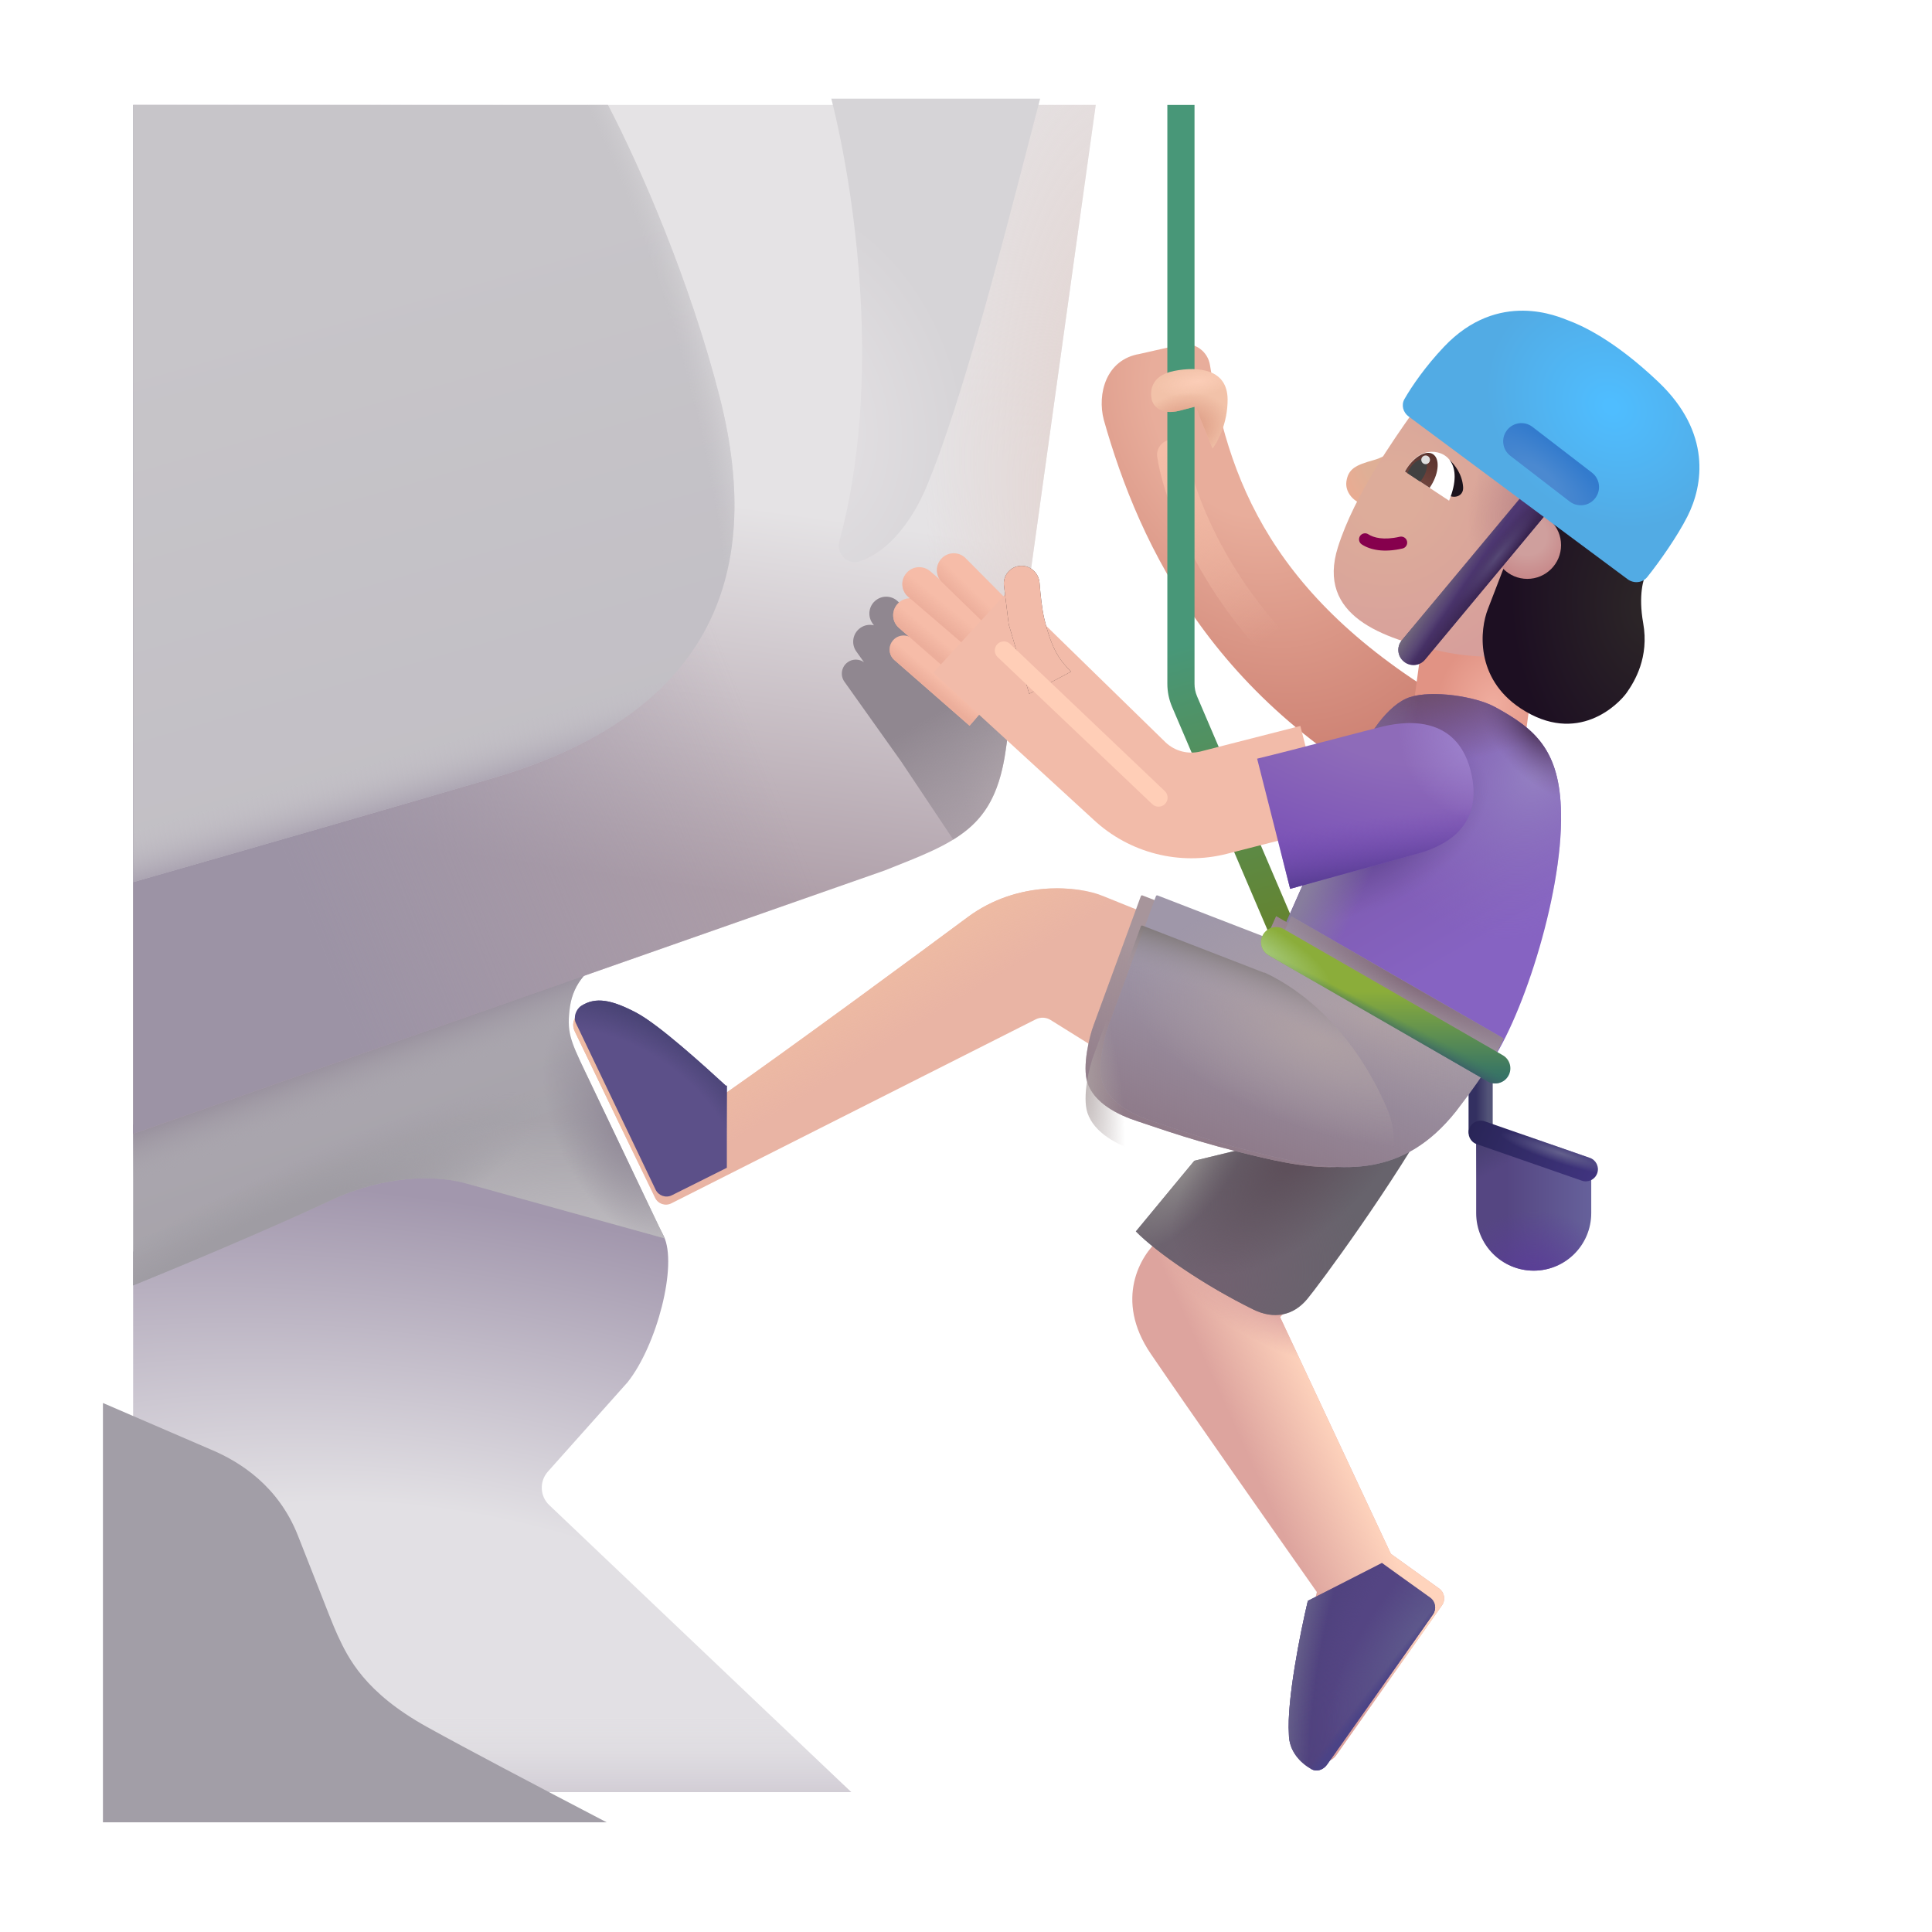 <svg width="32" height="32" viewBox="0 0 32 32" fill="none" xmlns="http://www.w3.org/2000/svg">
<path d="M2.205 29.683V20.73L7.409 18.753L9.922 20.043C9.702 19.66 10.521 19.505 10.993 20.472C11.227 20.953 10.88 22.285 10.395 22.894L9.075 24.374C8.931 24.536 8.941 24.782 9.098 24.93L14.098 29.683H2.205Z" fill="url(#paint0_radial_4002_865)"/>
<path d="M2.205 29.683V20.73L7.409 18.753L9.922 20.043C9.702 19.66 10.521 19.505 10.993 20.472C11.227 20.953 10.88 22.285 10.395 22.894L9.075 24.374C8.931 24.536 8.941 24.782 9.098 24.93L14.098 29.683H2.205Z" fill="url(#paint1_linear_4002_865)"/>
<path d="M9.44 16.677C9.496 16.27 9.768 16.042 9.897 15.979L2.205 18.63V21.291C2.884 21.016 4.432 20.37 5.489 19.876C6.375 19.462 7.204 19.468 7.667 19.587L11.008 20.511L9.689 17.743C9.44 17.222 9.385 17.083 9.44 16.677Z" fill="url(#paint2_linear_4002_865)"/>
<path d="M9.44 16.677C9.496 16.27 9.768 16.042 9.897 15.979L2.205 18.63V21.291C2.884 21.016 4.432 20.37 5.489 19.876C6.375 19.462 7.204 19.468 7.667 19.587L11.008 20.511L9.689 17.743C9.44 17.222 9.385 17.083 9.44 16.677Z" fill="url(#paint3_linear_4002_865)"/>
<path d="M9.44 16.677C9.496 16.27 9.768 16.042 9.897 15.979L2.205 18.63V21.291C2.884 21.016 4.432 20.37 5.489 19.876C6.375 19.462 7.204 19.468 7.667 19.587L11.008 20.511L9.689 17.743C9.44 17.222 9.385 17.083 9.44 16.677Z" fill="url(#paint4_radial_4002_865)"/>
<path d="M9.44 16.677C9.496 16.27 9.768 16.042 9.897 15.979L2.205 18.63V21.291C2.884 21.016 4.432 20.37 5.489 19.876C6.375 19.462 7.204 19.468 7.667 19.587L11.008 20.511L9.689 17.743C9.44 17.222 9.385 17.083 9.44 16.677Z" fill="url(#paint5_radial_4002_865)"/>
<path d="M9.44 16.677C9.496 16.27 9.768 16.042 9.897 15.979L2.205 18.63V21.291C2.884 21.016 4.432 20.37 5.489 19.876C6.375 19.462 7.204 19.468 7.667 19.587L11.008 20.511L9.689 17.743C9.44 17.222 9.385 17.083 9.44 16.677Z" fill="url(#paint6_radial_4002_865)"/>
<g filter="url(#filter0_ii_4002_865)">
<path d="M2.205 22.738V29.683H10.548C9.44 29.105 8.218 28.462 7.575 28.105C6.537 27.53 6.265 26.959 6.09 26.581C6.025 26.441 5.904 26.131 5.719 25.657C5.637 25.448 5.542 25.206 5.434 24.933C5.112 24.117 4.481 23.714 3.997 23.511L2.205 22.738Z" fill="#A29EA7"/>
</g>
<path d="M14.652 14.418L2.205 18.78V1.738H18.149C17.748 4.589 16.916 10.597 16.659 12.418C16.476 13.72 15.858 13.941 14.652 14.418Z" fill="url(#paint7_linear_4002_865)"/>
<path d="M14.652 14.418L2.205 18.78V1.738H18.149C17.748 4.589 16.916 10.597 16.659 12.418C16.476 13.72 15.858 13.941 14.652 14.418Z" fill="url(#paint8_linear_4002_865)"/>
<path d="M14.652 14.418L2.205 18.78V1.738H18.149C17.748 4.589 16.916 10.597 16.659 12.418C16.476 13.72 15.858 13.941 14.652 14.418Z" fill="url(#paint9_radial_4002_865)"/>
<g filter="url(#filter1_f_4002_865)">
<path d="M16.719 11.993C16.697 12.152 16.677 12.294 16.659 12.418C16.546 13.22 16.268 13.612 15.789 13.906L14.931 12.62L13.986 11.291C13.912 11.187 13.937 11.042 14.041 10.968C14.123 10.909 14.232 10.913 14.31 10.968L14.183 10.79C14.094 10.665 14.123 10.49 14.249 10.401C14.317 10.352 14.399 10.339 14.475 10.357L14.451 10.324C14.362 10.198 14.391 10.024 14.517 9.935C14.642 9.845 14.817 9.875 14.906 10.001L15.012 10.148C14.989 10.041 15.029 9.926 15.123 9.859C15.249 9.769 15.423 9.799 15.512 9.924L16.012 10.743L16.038 10.514C16.057 10.345 16.216 10.228 16.383 10.26C16.543 10.29 16.647 10.444 16.621 10.605C16.59 10.806 16.559 11.045 16.56 11.204C16.562 11.594 16.633 11.818 16.719 11.993Z" fill="url(#paint10_linear_4002_865)"/>
</g>
<g filter="url(#filter2_i_4002_865)">
<path fill-rule="evenodd" clip-rule="evenodd" d="M23.513 13.498C19.895 11.786 18.622 9.042 18.032 6.953C17.921 6.526 18.067 5.957 18.622 5.863L19.315 5.706C19.541 5.664 19.755 5.82 19.791 6.047C20.122 8.132 20.966 10.138 24.261 11.915L23.513 13.498Z" fill="url(#paint11_radial_4002_865)"/>
</g>
<g filter="url(#filter3_f_4002_865)">
<path d="M19.415 7.532C19.484 8.024 19.897 9.316 20.994 10.552" stroke="url(#paint12_linear_4002_865)" stroke-width="0.5" stroke-linecap="round"/>
</g>
<path d="M10.069 1.738C10.62 2.792 11.439 4.695 11.919 6.574C12.7 9.636 11.669 11.855 8.169 12.886C6.533 13.368 4.236 14.03 2.205 14.611V1.738L10.069 1.738Z" fill="url(#paint13_linear_4002_865)"/>
<path d="M10.069 1.738C10.62 2.792 11.439 4.695 11.919 6.574C12.7 9.636 11.669 11.855 8.169 12.886C6.533 13.368 4.236 14.03 2.205 14.611V1.738L10.069 1.738Z" fill="url(#paint14_radial_4002_865)"/>
<path d="M10.069 1.738C10.62 2.792 11.439 4.695 11.919 6.574C12.7 9.636 11.669 11.855 8.169 12.886C6.533 13.368 4.236 14.03 2.205 14.611V1.738L10.069 1.738Z" fill="url(#paint15_linear_4002_865)"/>
<g filter="url(#filter4_i_4002_865)">
<path d="M13.789 1.694C14.182 3.247 14.639 6.387 13.923 9.023C13.886 9.16 13.956 9.303 14.088 9.354C14.134 9.372 14.184 9.378 14.232 9.364C14.61 9.259 15.068 8.852 15.385 8.077C15.952 6.692 16.564 4.328 17.022 2.562C17.102 2.251 17.178 1.959 17.248 1.694H13.789Z" fill="url(#paint16_radial_4002_865)"/>
</g>
<g filter="url(#filter5_i_4002_865)">
<path d="M19.135 1.738V11.326C19.135 11.458 19.162 11.589 19.214 11.71L20.92 15.699L21.34 15.835C21.389 15.95 21.506 16.814 21.62 16.765C21.735 16.716 21.788 16.584 21.739 16.47L19.627 11.533C19.599 11.467 19.585 11.397 19.585 11.326V1.738H19.135Z" fill="url(#paint17_linear_4002_865)"/>
</g>
<path d="M22.301 7.972C22.333 7.765 22.454 7.703 22.751 7.621C22.968 7.561 23.092 7.44 23.138 7.373L22.68 8.367C22.469 8.367 22.27 8.179 22.301 7.972Z" fill="url(#paint18_radial_4002_865)"/>
<path d="M24.45 18.734L26.356 19.365V20.093C26.356 20.62 25.929 21.046 25.403 21.046C24.877 21.046 24.45 20.62 24.45 20.093V18.734Z" fill="url(#paint19_linear_4002_865)"/>
<path d="M24.45 18.734L26.356 19.365V20.093C26.356 20.62 25.929 21.046 25.403 21.046C24.877 21.046 24.45 20.62 24.45 20.093V18.734Z" fill="url(#paint20_radial_4002_865)"/>
<path d="M24.45 18.734L26.356 19.365V20.093C26.356 20.62 25.929 21.046 25.403 21.046C24.877 21.046 24.45 20.62 24.45 20.093V18.734Z" fill="url(#paint21_radial_4002_865)"/>
<rect x="23.581" y="10.439" width="1.905" height="1.844" transform="rotate(7.73 23.581 10.439)" fill="url(#paint22_radial_4002_865)"/>
<g filter="url(#filter6_ii_4002_865)">
<path d="M22.161 9.16C22.438 8.285 23.111 7.345 23.372 6.972L26.27 8.839L25.677 10.886C25.387 10.957 24.62 11.055 23.864 10.886C22.919 10.675 21.797 10.308 22.161 9.16Z" fill="url(#paint23_radial_4002_865)"/>
<path d="M22.161 9.16C22.438 8.285 23.111 7.345 23.372 6.972L26.27 8.839L25.677 10.886C25.387 10.957 24.62 11.055 23.864 10.886C22.919 10.675 21.797 10.308 22.161 9.16Z" fill="url(#paint24_radial_4002_865)"/>
</g>
<path fill-rule="evenodd" clip-rule="evenodd" d="M24.524 17.647C24.634 17.647 24.724 17.737 24.724 17.847V18.73C24.724 18.84 24.634 18.93 24.524 18.93C24.413 18.93 24.324 18.84 24.324 18.73V17.847C24.324 17.737 24.413 17.647 24.524 17.647Z" fill="url(#paint25_linear_4002_865)"/>
<path fill-rule="evenodd" clip-rule="evenodd" d="M24.335 18.696C24.371 18.591 24.485 18.536 24.59 18.572L26.332 19.178C26.436 19.214 26.491 19.328 26.455 19.432C26.419 19.537 26.305 19.592 26.201 19.556L24.458 18.95C24.354 18.914 24.299 18.8 24.335 18.696Z" fill="url(#paint26_linear_4002_865)"/>
<path fill-rule="evenodd" clip-rule="evenodd" d="M24.335 18.696C24.371 18.591 24.485 18.536 24.59 18.572L26.332 19.178C26.436 19.214 26.491 19.328 26.455 19.432C26.419 19.537 26.305 19.592 26.201 19.556L24.458 18.95C24.354 18.914 24.299 18.8 24.335 18.696Z" fill="url(#paint27_radial_4002_865)"/>
<path fill-rule="evenodd" clip-rule="evenodd" d="M22.526 8.878C22.557 8.832 22.619 8.819 22.665 8.85C22.75 8.905 22.915 8.952 23.185 8.89C23.239 8.878 23.293 8.912 23.305 8.965C23.317 9.019 23.284 9.073 23.23 9.085C22.922 9.156 22.697 9.11 22.555 9.017C22.509 8.987 22.496 8.925 22.526 8.878Z" fill="#86004D"/>
<path d="M24.234 8.069C24.219 7.851 24.095 7.699 24.011 7.619C24.002 7.891 23.844 8.02 23.917 8.134C24.013 8.283 24.246 8.251 24.234 8.069Z" fill="#1B131C"/>
<path d="M23.653 7.488C23.452 7.519 23.327 7.709 23.266 7.808L24.001 8.293C24.258 7.668 23.926 7.445 23.653 7.488Z" fill="white"/>
<g filter="url(#filter7_i_4002_865)">
<path d="M19.044 20.683L19.434 20.277L21.544 21.464L21.051 21.964L22.887 25.886L23.688 26.462C23.776 26.526 23.797 26.65 23.734 26.739L21.981 29.226C21.92 29.313 21.81 29.354 21.718 29.301C21.54 29.199 21.348 29.005 21.348 28.722C21.311 28.166 21.541 27.022 21.661 26.519C20.999 25.579 19.523 23.474 18.911 22.574C18.298 21.674 18.744 20.938 19.044 20.683Z" fill="#DDA49E"/>
<path d="M19.044 20.683L19.434 20.277L21.544 21.464L21.051 21.964L22.887 25.886L23.688 26.462C23.776 26.526 23.797 26.65 23.734 26.739L21.981 29.226C21.92 29.313 21.81 29.354 21.718 29.301C21.54 29.199 21.348 29.005 21.348 28.722C21.311 28.166 21.541 27.022 21.661 26.519C20.999 25.579 19.523 23.474 18.911 22.574C18.298 21.674 18.744 20.938 19.044 20.683Z" fill="url(#paint28_linear_4002_865)"/>
<path d="M19.044 20.683L19.434 20.277L21.544 21.464L21.051 21.964L22.887 25.886L23.688 26.462C23.776 26.526 23.797 26.65 23.734 26.739L21.981 29.226C21.92 29.313 21.81 29.354 21.718 29.301C21.54 29.199 21.348 29.005 21.348 28.722C21.311 28.166 21.541 27.022 21.661 26.519C20.999 25.579 19.523 23.474 18.911 22.574C18.298 21.674 18.744 20.938 19.044 20.683Z" fill="url(#paint29_radial_4002_865)"/>
</g>
<path d="M22.889 25.887L23.688 26.462C23.777 26.526 23.797 26.65 23.734 26.74L21.981 29.226C21.92 29.313 21.81 29.354 21.718 29.301C21.54 29.2 21.348 29.005 21.348 28.722C21.311 28.166 21.541 27.022 21.661 26.519L21.659 26.517L22.889 25.887Z" fill="#544583"/>
<path d="M22.889 25.887L23.688 26.462C23.777 26.526 23.797 26.65 23.734 26.74L21.981 29.226C21.92 29.313 21.81 29.354 21.718 29.301C21.54 29.2 21.348 29.005 21.348 28.722C21.311 28.166 21.541 27.022 21.661 26.519L21.659 26.517L22.889 25.887Z" fill="url(#paint30_radial_4002_865)"/>
<path d="M22.889 25.887L23.688 26.462C23.777 26.526 23.797 26.65 23.734 26.74L21.981 29.226C21.92 29.313 21.81 29.354 21.718 29.301C21.54 29.2 21.348 29.005 21.348 28.722C21.311 28.166 21.541 27.022 21.661 26.519L21.659 26.517L22.889 25.887Z" fill="url(#paint31_radial_4002_865)"/>
<path d="M22.889 25.887L23.688 26.462C23.777 26.526 23.797 26.65 23.734 26.74L21.981 29.226C21.92 29.313 21.81 29.354 21.718 29.301C21.54 29.2 21.348 29.005 21.348 28.722C21.311 28.166 21.541 27.022 21.661 26.519L21.659 26.517L22.889 25.887Z" fill="url(#paint32_linear_4002_865)"/>
<path d="M22.889 25.887L23.688 26.462C23.777 26.526 23.797 26.65 23.734 26.74L21.981 29.226C21.92 29.313 21.81 29.354 21.718 29.301C21.54 29.2 21.348 29.005 21.348 28.722C21.311 28.166 21.541 27.022 21.661 26.519L21.659 26.517L22.889 25.887Z" fill="url(#paint33_radial_4002_865)"/>
<path d="M23.679 8.08C23.688 8.067 23.697 8.054 23.705 8.04C23.837 7.824 23.849 7.592 23.732 7.521C23.616 7.45 23.415 7.568 23.284 7.784C23.279 7.792 23.274 7.801 23.269 7.81L23.679 8.08Z" fill="url(#paint34_linear_4002_865)"/>
<path d="M23.521 7.976C23.54 7.956 23.558 7.932 23.574 7.905C23.647 7.785 23.655 7.657 23.593 7.618C23.529 7.58 23.419 7.646 23.346 7.766C23.332 7.79 23.32 7.814 23.311 7.837L23.521 7.976Z" fill="#414141"/>
<g filter="url(#filter8_i_4002_865)">
<path d="M24.496 10.283L24.941 9.127L25.449 8.369L27.121 9.69C27.069 9.776 26.985 10.062 27.066 10.518C27.168 11.088 26.925 11.486 26.793 11.674C26.66 11.861 25.98 12.557 25.035 11.932C24.279 11.432 24.36 10.624 24.496 10.283Z" fill="url(#paint35_radial_4002_865)"/>
</g>
<circle cx="23.613" cy="7.616" r="0.072" fill="#DFDFDF"/>
<path d="M22.473 12.636L21.223 15.457L24.614 17.714C25.176 16.988 25.88 14.863 25.856 13.472C25.838 12.417 25.42 12.068 24.755 11.707C24.438 11.535 23.729 11.427 23.356 11.546C22.983 11.666 22.626 12.21 22.473 12.636Z" fill="url(#paint36_linear_4002_865)"/>
<path d="M22.473 12.636L21.223 15.457L24.614 17.714C25.176 16.988 25.88 14.863 25.856 13.472C25.838 12.417 25.42 12.068 24.755 11.707C24.438 11.535 23.729 11.427 23.356 11.546C22.983 11.666 22.626 12.21 22.473 12.636Z" fill="url(#paint37_radial_4002_865)"/>
<path d="M22.473 12.636L21.223 15.457L24.614 17.714C25.176 16.988 25.88 14.863 25.856 13.472C25.838 12.417 25.42 12.068 24.755 11.707C24.438 11.535 23.729 11.427 23.356 11.546C22.983 11.666 22.626 12.21 22.473 12.636Z" fill="url(#paint38_radial_4002_865)"/>
<path d="M22.473 12.636L21.223 15.457L24.614 17.714C25.176 16.988 25.88 14.863 25.856 13.472C25.838 12.417 25.42 12.068 24.755 11.707C24.438 11.535 23.729 11.427 23.356 11.546C22.983 11.666 22.626 12.21 22.473 12.636Z" fill="url(#paint39_radial_4002_865)"/>
<path d="M22.473 12.636L21.223 15.457L24.614 17.714C25.176 16.988 25.88 14.863 25.856 13.472C25.838 12.417 25.42 12.068 24.755 11.707C24.438 11.535 23.729 11.427 23.356 11.546C22.983 11.666 22.626 12.21 22.473 12.636Z" fill="url(#paint40_radial_4002_865)"/>
<path d="M22.473 12.636L21.223 15.457L24.614 17.714C25.176 16.988 25.88 14.863 25.856 13.472C25.838 12.417 25.42 12.068 24.755 11.707C24.438 11.535 23.729 11.427 23.356 11.546C22.983 11.666 22.626 12.21 22.473 12.636Z" fill="url(#paint41_radial_4002_865)"/>
<g filter="url(#filter9_i_4002_865)">
<path d="M19.313 20.396L20.282 19.226L24.34 18.238C23.575 19.632 22.34 21.29 22.153 21.515C21.919 21.796 21.598 21.855 21.262 21.691C20.45 21.291 19.653 20.744 19.313 20.396Z" fill="#67636C"/>
<path d="M19.313 20.396L20.282 19.226L24.34 18.238C23.575 19.632 22.34 21.29 22.153 21.515C21.919 21.796 21.598 21.855 21.262 21.691C20.45 21.291 19.653 20.744 19.313 20.396Z" fill="url(#paint42_radial_4002_865)"/>
<path d="M19.313 20.396L20.282 19.226L24.34 18.238C23.575 19.632 22.34 21.29 22.153 21.515C21.919 21.796 21.598 21.855 21.262 21.691C20.45 21.291 19.653 20.744 19.313 20.396Z" fill="url(#paint43_radial_4002_865)"/>
<path d="M19.313 20.396L20.282 19.226L24.34 18.238C23.575 19.632 22.34 21.29 22.153 21.515C21.919 21.796 21.598 21.855 21.262 21.691C20.45 21.291 19.653 20.744 19.313 20.396Z" fill="url(#paint44_radial_4002_865)"/>
</g>
<g filter="url(#filter10_i_4002_865)">
<path d="M18.274 15.093L19.071 15.414L18.235 17.664L17.401 17.144C17.327 17.098 17.234 17.094 17.156 17.133L11.12 20.181C11.02 20.232 10.898 20.19 10.85 20.09L9.519 17.331C9.473 17.236 9.49 17.116 9.579 17.059C9.82 16.906 10.085 16.962 10.485 17.171C10.866 17.371 11.628 18.066 11.977 18.386C13.076 17.621 15.284 15.994 16.028 15.441C16.864 14.82 17.873 14.924 18.274 15.093Z" fill="#E9B4A4"/>
<path d="M18.274 15.093L19.071 15.414L18.235 17.664L17.401 17.144C17.327 17.098 17.234 17.094 17.156 17.133L11.12 20.181C11.02 20.232 10.898 20.19 10.85 20.09L9.519 17.331C9.473 17.236 9.49 17.116 9.579 17.059C9.82 16.906 10.085 16.962 10.485 17.171C10.866 17.371 11.628 18.066 11.977 18.386C13.076 17.621 15.284 15.994 16.028 15.441C16.864 14.82 17.873 14.924 18.274 15.093Z" fill="url(#paint45_linear_4002_865)"/>
</g>
<g filter="url(#filter11_i_4002_865)">
<path d="M20.942 16.113L21.137 15.675L24.653 17.699C24.619 17.805 24.414 18.197 23.864 18.91C23.005 19.988 22.016 19.933 20.911 19.675C19.805 19.418 19.188 19.183 18.848 19.074C18.508 18.964 18.124 18.768 18.012 18.433C17.922 18.164 18.046 17.654 18.114 17.48L18.896 15.343C18.9 15.332 18.912 15.327 18.922 15.331L20.942 16.113Z" fill="#A7959B"/>
<path d="M20.942 16.113L21.137 15.675L24.653 17.699C24.619 17.805 24.414 18.197 23.864 18.91C23.005 19.988 22.016 19.933 20.911 19.675C19.805 19.418 19.188 19.183 18.848 19.074C18.508 18.964 18.124 18.768 18.012 18.433C17.922 18.164 18.046 17.654 18.114 17.48L18.896 15.343C18.9 15.332 18.912 15.327 18.922 15.331L20.942 16.113Z" fill="url(#paint46_radial_4002_865)"/>
<path d="M20.942 16.113L21.137 15.675L24.653 17.699C24.619 17.805 24.414 18.197 23.864 18.91C23.005 19.988 22.016 19.933 20.911 19.675C19.805 19.418 19.188 19.183 18.848 19.074C18.508 18.964 18.124 18.768 18.012 18.433C17.922 18.164 18.046 17.654 18.114 17.48L18.896 15.343C18.9 15.332 18.912 15.327 18.922 15.331L20.942 16.113Z" fill="url(#paint47_linear_4002_865)"/>
<path d="M20.942 16.113L21.137 15.675L24.653 17.699C24.619 17.805 24.414 18.197 23.864 18.91C23.005 19.988 22.016 19.933 20.911 19.675C19.805 19.418 19.188 19.183 18.848 19.074C18.508 18.964 18.124 18.768 18.012 18.433C17.922 18.164 18.046 17.654 18.114 17.48L18.896 15.343C18.9 15.332 18.912 15.327 18.922 15.331L20.942 16.113Z" fill="url(#paint48_radial_4002_865)"/>
</g>
<g filter="url(#filter12_i_4002_865)">
<path d="M20.942 16.113L21.137 15.675L24.653 17.699C24.619 17.805 24.414 18.197 23.864 18.91C23.005 19.988 22.016 19.933 20.911 19.675C19.805 19.418 19.188 19.183 18.848 19.074C18.508 18.964 18.124 18.768 18.012 18.433C17.922 18.164 18.046 17.654 18.114 17.48L18.896 15.343C18.9 15.332 18.912 15.327 18.922 15.331L20.942 16.113Z" fill="#9F97A9"/>
<path d="M20.942 16.113L21.137 15.675L24.653 17.699C24.619 17.805 24.414 18.197 23.864 18.91C23.005 19.988 22.016 19.933 20.911 19.675C19.805 19.418 19.188 19.183 18.848 19.074C18.508 18.964 18.124 18.768 18.012 18.433C17.922 18.164 18.046 17.654 18.114 17.48L18.896 15.343C18.9 15.332 18.912 15.327 18.922 15.331L20.942 16.113Z" fill="url(#paint49_radial_4002_865)"/>
<path d="M20.942 16.113L21.137 15.675L24.653 17.699C24.619 17.805 24.414 18.197 23.864 18.91C23.005 19.988 22.016 19.933 20.911 19.675C19.805 19.418 19.188 19.183 18.848 19.074C18.508 18.964 18.124 18.768 18.012 18.433C17.922 18.164 18.046 17.654 18.114 17.48L18.896 15.343C18.9 15.332 18.912 15.327 18.922 15.331L20.942 16.113Z" fill="url(#paint50_linear_4002_865)"/>
<path d="M20.942 16.113L21.137 15.675L24.653 17.699C24.619 17.805 24.414 18.197 23.864 18.91C23.005 19.988 22.016 19.933 20.911 19.675C19.805 19.418 19.188 19.183 18.848 19.074C18.508 18.964 18.124 18.768 18.012 18.433C17.922 18.164 18.046 17.654 18.114 17.48L18.896 15.343C18.9 15.332 18.912 15.327 18.922 15.331L20.942 16.113Z" fill="url(#paint51_radial_4002_865)"/>
</g>
<g filter="url(#filter13_i_4002_865)">
<path d="M11.989 19.742L11.079 20.197C10.98 20.247 10.858 20.206 10.809 20.105L9.489 17.347C9.443 17.252 9.49 17.116 9.579 17.059C9.82 16.906 10.085 16.962 10.485 17.171C10.866 17.371 11.628 18.066 11.977 18.386C11.981 18.384 11.985 18.381 11.989 18.378V19.742Z" fill="#5C5089"/>
<path d="M11.989 19.742L11.079 20.197C10.98 20.247 10.858 20.206 10.809 20.105L9.489 17.347C9.443 17.252 9.49 17.116 9.579 17.059C9.82 16.906 10.085 16.962 10.485 17.171C10.866 17.371 11.628 18.066 11.977 18.386C11.981 18.384 11.985 18.381 11.989 18.378V19.742Z" fill="url(#paint52_radial_4002_865)"/>
</g>
<path fill-rule="evenodd" clip-rule="evenodd" d="M20.921 15.48C20.99 15.361 21.142 15.319 21.262 15.388L24.891 17.478C25.011 17.547 25.052 17.7 24.983 17.82C24.914 17.939 24.761 17.98 24.642 17.912L21.013 15.822C20.893 15.753 20.852 15.6 20.921 15.48Z" fill="url(#paint53_linear_4002_865)"/>
<path fill-rule="evenodd" clip-rule="evenodd" d="M20.921 15.48C20.99 15.361 21.142 15.319 21.262 15.388L24.891 17.478C25.011 17.547 25.052 17.7 24.983 17.82C24.914 17.939 24.761 17.98 24.642 17.912L21.013 15.822C20.893 15.753 20.852 15.6 20.921 15.48Z" fill="url(#paint54_linear_4002_865)"/>
<path fill-rule="evenodd" clip-rule="evenodd" d="M20.921 15.48C20.99 15.361 21.142 15.319 21.262 15.388L24.891 17.478C25.011 17.547 25.052 17.7 24.983 17.82C24.914 17.939 24.761 17.98 24.642 17.912L21.013 15.822C20.893 15.753 20.852 15.6 20.921 15.48Z" fill="url(#paint55_radial_4002_865)"/>
<path d="M20.333 6.613C20.336 7.007 20.167 7.321 20.083 7.429L19.801 6.734C19.788 6.738 19.716 6.757 19.532 6.804C19.215 6.882 19.094 6.71 19.075 6.613C19.055 6.515 19.032 6.226 19.446 6.144C19.86 6.062 20.329 6.121 20.333 6.613Z" fill="#F2C2A9"/>
<path d="M20.333 6.613C20.336 7.007 20.167 7.321 20.083 7.429L19.801 6.734C19.788 6.738 19.716 6.757 19.532 6.804C19.215 6.882 19.094 6.71 19.075 6.613C19.055 6.515 19.032 6.226 19.446 6.144C19.86 6.062 20.329 6.121 20.333 6.613Z" fill="url(#paint56_radial_4002_865)"/>
<path d="M20.333 6.613C20.336 7.007 20.167 7.321 20.083 7.429L19.801 6.734C19.788 6.738 19.716 6.757 19.532 6.804C19.215 6.882 19.094 6.71 19.075 6.613C19.055 6.515 19.032 6.226 19.446 6.144C19.86 6.062 20.329 6.121 20.333 6.613Z" fill="url(#paint57_radial_4002_865)"/>
<path d="M14.814 10.932C14.718 10.848 14.708 10.702 14.792 10.605C14.876 10.509 15.023 10.499 15.119 10.583L16.364 11.671L16.059 12.02L14.814 10.932Z" fill="#F6BCA8"/>
<path d="M14.814 10.932C14.718 10.848 14.708 10.702 14.792 10.605C14.876 10.509 15.023 10.499 15.119 10.583L16.364 11.671L16.059 12.02L14.814 10.932Z" fill="url(#paint58_linear_4002_865)"/>
<path d="M14.889 10.399C14.773 10.298 14.761 10.121 14.863 10.005C14.964 9.889 15.14 9.877 15.257 9.979L16.757 11.289L16.389 11.71L14.889 10.399Z" fill="#F6BCA8"/>
<path d="M14.889 10.399C14.773 10.298 14.761 10.121 14.863 10.005C14.964 9.889 15.14 9.877 15.257 9.979L16.757 11.289L16.389 11.71L14.889 10.399Z" fill="url(#paint59_linear_4002_865)"/>
<path d="M15.041 9.883C14.925 9.782 14.913 9.606 15.015 9.49C15.116 9.373 15.293 9.362 15.409 9.463L17.163 10.969L16.795 11.39L15.041 9.883Z" fill="#F6BCA8"/>
<path d="M15.041 9.883C14.925 9.782 14.913 9.606 15.015 9.49C15.116 9.373 15.293 9.362 15.409 9.463L17.163 10.969L16.795 11.39L15.041 9.883Z" fill="url(#paint60_linear_4002_865)"/>
<circle cx="25.297" cy="9.029" r="0.559" fill="url(#paint61_radial_4002_865)"/>
<path fill-rule="evenodd" clip-rule="evenodd" d="M25.563 8.178C25.669 8.267 25.683 8.424 25.595 8.53L23.603 10.925C23.515 11.031 23.357 11.046 23.251 10.957C23.145 10.869 23.13 10.711 23.219 10.605L25.211 8.211C25.299 8.105 25.457 8.09 25.563 8.178Z" fill="#4D3771"/>
<path fill-rule="evenodd" clip-rule="evenodd" d="M25.563 8.178C25.669 8.267 25.683 8.424 25.595 8.53L23.603 10.925C23.515 11.031 23.357 11.046 23.251 10.957C23.145 10.869 23.13 10.711 23.219 10.605L25.211 8.211C25.299 8.105 25.457 8.09 25.563 8.178Z" fill="url(#paint62_linear_4002_865)"/>
<path fill-rule="evenodd" clip-rule="evenodd" d="M25.563 8.178C25.669 8.267 25.683 8.424 25.595 8.53L23.603 10.925C23.515 11.031 23.357 11.046 23.251 10.957C23.145 10.869 23.13 10.711 23.219 10.605L25.211 8.211C25.299 8.105 25.457 8.09 25.563 8.178Z" fill="url(#paint63_linear_4002_865)"/>
<path fill-rule="evenodd" clip-rule="evenodd" d="M25.563 8.178C25.669 8.267 25.683 8.424 25.595 8.53L23.603 10.925C23.515 11.031 23.357 11.046 23.251 10.957C23.145 10.869 23.13 10.711 23.219 10.605L25.211 8.211C25.299 8.105 25.457 8.09 25.563 8.178Z" fill="url(#paint64_radial_4002_865)"/>
<g filter="url(#filter14_i_4002_865)">
<path d="M26.959 9.744L23.331 7.048C23.239 6.98 23.206 6.859 23.262 6.76C23.386 6.543 23.613 6.215 23.917 5.894C24.823 4.937 25.826 5.402 25.972 5.456C26.183 5.534 26.726 5.769 27.472 6.48C28.347 7.314 28.214 8.183 27.948 8.706C27.781 9.035 27.491 9.448 27.285 9.706C27.205 9.806 27.062 9.82 26.959 9.744Z" fill="url(#paint65_radial_4002_865)"/>
</g>
<g filter="url(#filter15_i_4002_865)">
<path d="M24.96 7.126C25.062 6.994 25.251 6.969 25.383 7.071L26.367 7.828C26.5 7.93 26.524 8.119 26.422 8.251C26.321 8.384 26.131 8.408 25.999 8.307L25.015 7.549C24.883 7.447 24.858 7.258 24.96 7.126Z" fill="url(#paint66_radial_4002_865)"/>
</g>
<path d="M15.614 9.653C15.498 9.552 15.486 9.375 15.587 9.259C15.689 9.143 15.865 9.131 15.981 9.233L17.391 10.652L17.165 11.164L15.614 9.653Z" fill="#F6BCA8"/>
<path d="M15.614 9.653C15.498 9.552 15.486 9.375 15.587 9.259C15.689 9.143 15.865 9.131 15.981 9.233L17.391 10.652L17.165 11.164L15.614 9.653Z" fill="url(#paint67_linear_4002_865)"/>
<g filter="url(#filter16_i_4002_865)">
<path fill-rule="evenodd" clip-rule="evenodd" d="M18.113 13.927L15.458 11.492L16.717 10.12L19.307 12.647C19.462 12.793 19.681 12.849 19.888 12.796L21.538 12.374L21.971 14.07L20.321 14.492C19.537 14.692 18.705 14.479 18.113 13.927Z" fill="#F2BBA9"/>
</g>
<path d="M20.944 16.108C21.598 16.41 22.423 17.097 22.965 18.339C23.16 18.785 23.108 19.238 22.924 19.661C22.305 19.925 21.633 19.844 20.911 19.675C20.005 19.464 19.427 19.269 19.061 19.145C18.98 19.117 18.91 19.093 18.848 19.074C18.508 18.964 18.124 18.768 18.012 18.433C17.922 18.164 18.046 17.654 18.114 17.48L18.896 15.343C18.9 15.332 18.912 15.327 18.922 15.331L20.942 16.113L20.944 16.108Z" fill="url(#paint68_radial_4002_865)"/>
<path d="M20.944 16.108C21.598 16.41 22.423 17.097 22.965 18.339C23.16 18.785 23.108 19.238 22.924 19.661C22.305 19.925 21.633 19.844 20.911 19.675C20.005 19.464 19.427 19.269 19.061 19.145C18.98 19.117 18.91 19.093 18.848 19.074C18.508 18.964 18.124 18.768 18.012 18.433C17.922 18.164 18.046 17.654 18.114 17.48L18.896 15.343C18.9 15.332 18.912 15.327 18.922 15.331L20.942 16.113L20.944 16.108Z" fill="url(#paint69_radial_4002_865)"/>
<path d="M20.944 16.108C21.598 16.41 22.423 17.097 22.965 18.339C23.16 18.785 23.108 19.238 22.924 19.661C22.305 19.925 21.633 19.844 20.911 19.675C20.005 19.464 19.427 19.269 19.061 19.145C18.98 19.117 18.91 19.093 18.848 19.074C18.508 18.964 18.124 18.768 18.012 18.433C17.922 18.164 18.046 17.654 18.114 17.48L18.896 15.343C18.9 15.332 18.912 15.327 18.922 15.331L20.942 16.113L20.944 16.108Z" fill="url(#paint70_radial_4002_865)"/>
<path d="M21.369 14.722L20.822 12.566C21.463 12.412 22.671 12.087 22.912 12.031C23.361 11.925 24.178 11.877 24.377 12.847C24.56 13.742 23.858 14.027 23.517 14.128L21.369 14.722Z" fill="url(#paint71_radial_4002_865)"/>
<path d="M21.369 14.722L20.822 12.566C21.463 12.412 22.671 12.087 22.912 12.031C23.361 11.925 24.178 11.877 24.377 12.847C24.56 13.742 23.858 14.027 23.517 14.128L21.369 14.722Z" fill="url(#paint72_linear_4002_865)"/>
<path d="M21.369 14.722L20.822 12.566C21.463 12.412 22.671 12.087 22.912 12.031C23.361 11.925 24.178 11.877 24.377 12.847C24.56 13.742 23.858 14.027 23.517 14.128L21.369 14.722Z" fill="url(#paint73_radial_4002_865)"/>
<path d="M16.629 9.7L16.708 10.343L17.047 11.492L17.739 11.125C17.563 10.941 17.429 10.789 17.297 10.25C17.26 10.095 17.234 9.856 17.218 9.652C17.205 9.491 17.068 9.365 16.906 9.372C16.736 9.38 16.608 9.531 16.629 9.7Z" fill="#4D3C3D"/>
<path d="M16.629 9.7L16.708 10.343L17.047 11.492L17.739 11.125C17.563 10.941 17.429 10.789 17.297 10.25C17.26 10.095 17.234 9.856 17.218 9.652C17.205 9.491 17.068 9.365 16.906 9.372C16.736 9.38 16.608 9.531 16.629 9.7Z" fill="#F2BBA9"/>
<g filter="url(#filter17_f_4002_865)">
<path d="M16.627 10.774L19.189 13.211" stroke="#FFCEB7" stroke-width="0.3" stroke-linecap="round"/>
</g>
<defs>
<filter id="filter0_ii_4002_865" x="1.805" y="22.738" width="8.743" height="7.346" filterUnits="userSpaceOnUse" color-interpolation-filters="sRGB">
<feFlood flood-opacity="0" result="BackgroundImageFix"/>
<feBlend mode="normal" in="SourceGraphic" in2="BackgroundImageFix" result="shape"/>
<feColorMatrix in="SourceAlpha" type="matrix" values="0 0 0 0 0 0 0 0 0 0 0 0 0 0 0 0 0 0 127 0" result="hardAlpha"/>
<feOffset dx="-0.4" dy="0.4"/>
<feGaussianBlur stdDeviation="0.5"/>
<feComposite in2="hardAlpha" operator="arithmetic" k2="-1" k3="1"/>
<feColorMatrix type="matrix" values="0 0 0 0 0.635 0 0 0 0 0.608 0 0 0 0 0.671 0 0 0 1 0"/>
<feBlend mode="normal" in2="shape" result="effect1_innerShadow_4002_865"/>
<feColorMatrix in="SourceAlpha" type="matrix" values="0 0 0 0 0 0 0 0 0 0 0 0 0 0 0 0 0 0 127 0" result="hardAlpha"/>
<feOffset dx="-0.1" dy="0.1"/>
<feGaussianBlur stdDeviation="0.5"/>
<feComposite in2="hardAlpha" operator="arithmetic" k2="-1" k3="1"/>
<feColorMatrix type="matrix" values="0 0 0 0 0.847 0 0 0 0 0.831 0 0 0 0 0.863 0 0 0 1 0"/>
<feBlend mode="normal" in2="effect1_innerShadow_4002_865" result="effect2_innerShadow_4002_865"/>
</filter>
<filter id="filter1_f_4002_865" x="13.194" y="9.057" width="4.276" height="5.599" filterUnits="userSpaceOnUse" color-interpolation-filters="sRGB">
<feFlood flood-opacity="0" result="BackgroundImageFix"/>
<feBlend mode="normal" in="SourceGraphic" in2="BackgroundImageFix" result="shape"/>
<feGaussianBlur stdDeviation="0.375" result="effect1_foregroundBlur_4002_865"/>
</filter>
<filter id="filter2_i_4002_865" x="17.997" y="5.699" width="6.514" height="7.799" filterUnits="userSpaceOnUse" color-interpolation-filters="sRGB">
<feFlood flood-opacity="0" result="BackgroundImageFix"/>
<feBlend mode="normal" in="SourceGraphic" in2="BackgroundImageFix" result="shape"/>
<feColorMatrix in="SourceAlpha" type="matrix" values="0 0 0 0 0 0 0 0 0 0 0 0 0 0 0 0 0 0 127 0" result="hardAlpha"/>
<feOffset dx="0.25"/>
<feGaussianBlur stdDeviation="0.25"/>
<feComposite in2="hardAlpha" operator="arithmetic" k2="-1" k3="1"/>
<feColorMatrix type="matrix" values="0 0 0 0 1 0 0 0 0 0.784 0 0 0 0 0.698 0 0 0 1 0"/>
<feBlend mode="normal" in2="shape" result="effect1_innerShadow_4002_865"/>
</filter>
<filter id="filter3_f_4002_865" x="18.865" y="6.982" width="2.679" height="4.12" filterUnits="userSpaceOnUse" color-interpolation-filters="sRGB">
<feFlood flood-opacity="0" result="BackgroundImageFix"/>
<feBlend mode="normal" in="SourceGraphic" in2="BackgroundImageFix" result="shape"/>
<feGaussianBlur stdDeviation="0.15" result="effect1_foregroundBlur_4002_865"/>
</filter>
<filter id="filter4_i_4002_865" x="13.769" y="1.634" width="3.479" height="7.738" filterUnits="userSpaceOnUse" color-interpolation-filters="sRGB">
<feFlood flood-opacity="0" result="BackgroundImageFix"/>
<feBlend mode="normal" in="SourceGraphic" in2="BackgroundImageFix" result="shape"/>
<feColorMatrix in="SourceAlpha" type="matrix" values="0 0 0 0 0 0 0 0 0 0 0 0 0 0 0 0 0 0 127 0" result="hardAlpha"/>
<feOffset dx="-0.02" dy="-0.06"/>
<feGaussianBlur stdDeviation="0.05"/>
<feComposite in2="hardAlpha" operator="arithmetic" k2="-1" k3="1"/>
<feColorMatrix type="matrix" values="0 0 0 0 0.851 0 0 0 0 0.792 0 0 0 0 0.776 0 0 0 1 0"/>
<feBlend mode="normal" in2="shape" result="effect1_innerShadow_4002_865"/>
</filter>
<filter id="filter5_i_4002_865" x="19.135" y="1.738" width="2.822" height="15.029" filterUnits="userSpaceOnUse" color-interpolation-filters="sRGB">
<feFlood flood-opacity="0" result="BackgroundImageFix"/>
<feBlend mode="normal" in="SourceGraphic" in2="BackgroundImageFix" result="shape"/>
<feColorMatrix in="SourceAlpha" type="matrix" values="0 0 0 0 0 0 0 0 0 0 0 0 0 0 0 0 0 0 127 0" result="hardAlpha"/>
<feOffset dx="0.2"/>
<feGaussianBlur stdDeviation="0.125"/>
<feComposite in2="hardAlpha" operator="arithmetic" k2="-1" k3="1"/>
<feColorMatrix type="matrix" values="0 0 0 0 0.224 0 0 0 0 0.475 0 0 0 0 0.361 0 0 0 1 0"/>
<feBlend mode="normal" in2="shape" result="effect1_innerShadow_4002_865"/>
</filter>
<filter id="filter6_ii_4002_865" x="21.841" y="6.722" width="4.68" height="4.407" filterUnits="userSpaceOnUse" color-interpolation-filters="sRGB">
<feFlood flood-opacity="0" result="BackgroundImageFix"/>
<feBlend mode="normal" in="SourceGraphic" in2="BackgroundImageFix" result="shape"/>
<feColorMatrix in="SourceAlpha" type="matrix" values="0 0 0 0 0 0 0 0 0 0 0 0 0 0 0 0 0 0 127 0" result="hardAlpha"/>
<feOffset dx="-0.25" dy="-0.25"/>
<feGaussianBlur stdDeviation="0.25"/>
<feComposite in2="hardAlpha" operator="arithmetic" k2="-1" k3="1"/>
<feColorMatrix type="matrix" values="0 0 0 0 0.867 0 0 0 0 0.486 0 0 0 0 0.486 0 0 0 1 0"/>
<feBlend mode="normal" in2="shape" result="effect1_innerShadow_4002_865"/>
<feColorMatrix in="SourceAlpha" type="matrix" values="0 0 0 0 0 0 0 0 0 0 0 0 0 0 0 0 0 0 127 0" result="hardAlpha"/>
<feOffset dx="0.25" dy="0.15"/>
<feGaussianBlur stdDeviation="0.15"/>
<feComposite in2="hardAlpha" operator="arithmetic" k2="-1" k3="1"/>
<feColorMatrix type="matrix" values="0 0 0 0 1 0 0 0 0 0.745 0 0 0 0 0.655 0 0 0 1 0"/>
<feBlend mode="normal" in2="effect1_innerShadow_4002_865" result="effect2_innerShadow_4002_865"/>
</filter>
<filter id="filter7_i_4002_865" x="18.605" y="20.127" width="5.316" height="9.197" filterUnits="userSpaceOnUse" color-interpolation-filters="sRGB">
<feFlood flood-opacity="0" result="BackgroundImageFix"/>
<feBlend mode="normal" in="SourceGraphic" in2="BackgroundImageFix" result="shape"/>
<feColorMatrix in="SourceAlpha" type="matrix" values="0 0 0 0 0 0 0 0 0 0 0 0 0 0 0 0 0 0 127 0" result="hardAlpha"/>
<feOffset dx="0.15" dy="-0.15"/>
<feGaussianBlur stdDeviation="0.25"/>
<feComposite in2="hardAlpha" operator="arithmetic" k2="-1" k3="1"/>
<feColorMatrix type="matrix" values="0 0 0 0 1 0 0 0 0 0.784 0 0 0 0 0.706 0 0 0 1 0"/>
<feBlend mode="normal" in2="shape" result="effect1_innerShadow_4002_865"/>
</filter>
<filter id="filter8_i_4002_865" x="24.407" y="8.169" width="2.864" height="4.018" filterUnits="userSpaceOnUse" color-interpolation-filters="sRGB">
<feFlood flood-opacity="0" result="BackgroundImageFix"/>
<feBlend mode="normal" in="SourceGraphic" in2="BackgroundImageFix" result="shape"/>
<feColorMatrix in="SourceAlpha" type="matrix" values="0 0 0 0 0 0 0 0 0 0 0 0 0 0 0 0 0 0 127 0" result="hardAlpha"/>
<feOffset dx="0.15" dy="-0.2"/>
<feGaussianBlur stdDeviation="0.3"/>
<feComposite in2="hardAlpha" operator="arithmetic" k2="-1" k3="1"/>
<feColorMatrix type="matrix" values="0 0 0 0 0.141 0 0 0 0 0.067 0 0 0 0 0.196 0 0 0 1 0"/>
<feBlend mode="normal" in2="shape" result="effect1_innerShadow_4002_865"/>
</filter>
<filter id="filter9_i_4002_865" x="18.813" y="18.238" width="5.527" height="3.544" filterUnits="userSpaceOnUse" color-interpolation-filters="sRGB">
<feFlood flood-opacity="0" result="BackgroundImageFix"/>
<feBlend mode="normal" in="SourceGraphic" in2="BackgroundImageFix" result="shape"/>
<feColorMatrix in="SourceAlpha" type="matrix" values="0 0 0 0 0 0 0 0 0 0 0 0 0 0 0 0 0 0 127 0" result="hardAlpha"/>
<feOffset dx="-0.5"/>
<feGaussianBlur stdDeviation="0.5"/>
<feComposite in2="hardAlpha" operator="arithmetic" k2="-1" k3="1"/>
<feColorMatrix type="matrix" values="0 0 0 0 0.408 0 0 0 0 0.4 0 0 0 0 0.408 0 0 0 1 0"/>
<feBlend mode="normal" in2="shape" result="effect1_innerShadow_4002_865"/>
</filter>
<filter id="filter10_i_4002_865" x="9.494" y="14.713" width="9.577" height="5.489" filterUnits="userSpaceOnUse" color-interpolation-filters="sRGB">
<feFlood flood-opacity="0" result="BackgroundImageFix"/>
<feBlend mode="normal" in="SourceGraphic" in2="BackgroundImageFix" result="shape"/>
<feColorMatrix in="SourceAlpha" type="matrix" values="0 0 0 0 0 0 0 0 0 0 0 0 0 0 0 0 0 0 127 0" result="hardAlpha"/>
<feOffset dy="-0.25"/>
<feGaussianBlur stdDeviation="0.375"/>
<feComposite in2="hardAlpha" operator="arithmetic" k2="-1" k3="1"/>
<feColorMatrix type="matrix" values="0 0 0 0 0.749 0 0 0 0 0.506 0 0 0 0 0.569 0 0 0 1 0"/>
<feBlend mode="normal" in2="shape" result="effect1_innerShadow_4002_865"/>
</filter>
<filter id="filter11_i_4002_865" x="17.981" y="14.83" width="6.672" height="5.002" filterUnits="userSpaceOnUse" color-interpolation-filters="sRGB">
<feFlood flood-opacity="0" result="BackgroundImageFix"/>
<feBlend mode="normal" in="SourceGraphic" in2="BackgroundImageFix" result="shape"/>
<feColorMatrix in="SourceAlpha" type="matrix" values="0 0 0 0 0 0 0 0 0 0 0 0 0 0 0 0 0 0 127 0" result="hardAlpha"/>
<feOffset dy="-0.5"/>
<feGaussianBlur stdDeviation="0.375"/>
<feComposite in2="hardAlpha" operator="arithmetic" k2="-1" k3="1"/>
<feColorMatrix type="matrix" values="0 0 0 0 0.424 0 0 0 0 0.373 0 0 0 0 0.408 0 0 0 1 0"/>
<feBlend mode="normal" in2="shape" result="effect1_innerShadow_4002_865"/>
</filter>
<filter id="filter12_i_4002_865" x="17.981" y="14.83" width="6.922" height="5.002" filterUnits="userSpaceOnUse" color-interpolation-filters="sRGB">
<feFlood flood-opacity="0" result="BackgroundImageFix"/>
<feBlend mode="normal" in="SourceGraphic" in2="BackgroundImageFix" result="shape"/>
<feColorMatrix in="SourceAlpha" type="matrix" values="0 0 0 0 0 0 0 0 0 0 0 0 0 0 0 0 0 0 127 0" result="hardAlpha"/>
<feOffset dx="0.25" dy="-0.5"/>
<feGaussianBlur stdDeviation="0.375"/>
<feComposite in2="hardAlpha" operator="arithmetic" k2="-1" k3="1"/>
<feColorMatrix type="matrix" values="0 0 0 0 0.514 0 0 0 0 0.365 0 0 0 0 0.639 0 0 0 1 0"/>
<feBlend mode="normal" in2="shape" result="effect1_innerShadow_4002_865"/>
</filter>
<filter id="filter13_i_4002_865" x="9.471" y="16.572" width="2.568" height="3.646" filterUnits="userSpaceOnUse" color-interpolation-filters="sRGB">
<feFlood flood-opacity="0" result="BackgroundImageFix"/>
<feBlend mode="normal" in="SourceGraphic" in2="BackgroundImageFix" result="shape"/>
<feColorMatrix in="SourceAlpha" type="matrix" values="0 0 0 0 0 0 0 0 0 0 0 0 0 0 0 0 0 0 127 0" result="hardAlpha"/>
<feOffset dx="0.05" dy="-0.4"/>
<feGaussianBlur stdDeviation="0.2"/>
<feComposite in2="hardAlpha" operator="arithmetic" k2="-1" k3="1"/>
<feColorMatrix type="matrix" values="0 0 0 0 0.322 0 0 0 0 0.247 0 0 0 0 0.537 0 0 0 1 0"/>
<feBlend mode="normal" in2="shape" result="effect1_innerShadow_4002_865"/>
</filter>
<filter id="filter14_i_4002_865" x="23.235" y="5.146" width="4.913" height="4.647" filterUnits="userSpaceOnUse" color-interpolation-filters="sRGB">
<feFlood flood-opacity="0" result="BackgroundImageFix"/>
<feBlend mode="normal" in="SourceGraphic" in2="BackgroundImageFix" result="shape"/>
<feColorMatrix in="SourceAlpha" type="matrix" values="0 0 0 0 0 0 0 0 0 0 0 0 0 0 0 0 0 0 127 0" result="hardAlpha"/>
<feOffset dy="-0.15"/>
<feGaussianBlur stdDeviation="0.3"/>
<feComposite in2="hardAlpha" operator="arithmetic" k2="-1" k3="1"/>
<feColorMatrix type="matrix" values="0 0 0 0 0.306 0 0 0 0 0.557 0 0 0 0 0.882 0 0 0 1 0"/>
<feBlend mode="normal" in2="shape" result="effect1_innerShadow_4002_865"/>
</filter>
<filter id="filter15_i_4002_865" x="24.897" y="7.008" width="1.588" height="1.361" filterUnits="userSpaceOnUse" color-interpolation-filters="sRGB">
<feFlood flood-opacity="0" result="BackgroundImageFix"/>
<feBlend mode="normal" in="SourceGraphic" in2="BackgroundImageFix" result="shape"/>
<feColorMatrix in="SourceAlpha" type="matrix" values="0 0 0 0 0 0 0 0 0 0 0 0 0 0 0 0 0 0 127 0" result="hardAlpha"/>
<feOffset/>
<feGaussianBlur stdDeviation="0.25"/>
<feComposite in2="hardAlpha" operator="arithmetic" k2="-1" k3="1"/>
<feColorMatrix type="matrix" values="0 0 0 0 0.137 0 0 0 0 0.482 0 0 0 0 0.796 0 0 0 1 0"/>
<feBlend mode="normal" in2="shape" result="effect1_innerShadow_4002_865"/>
</filter>
<filter id="filter16_i_4002_865" x="15.458" y="9.77" width="6.514" height="4.796" filterUnits="userSpaceOnUse" color-interpolation-filters="sRGB">
<feFlood flood-opacity="0" result="BackgroundImageFix"/>
<feBlend mode="normal" in="SourceGraphic" in2="BackgroundImageFix" result="shape"/>
<feColorMatrix in="SourceAlpha" type="matrix" values="0 0 0 0 0 0 0 0 0 0 0 0 0 0 0 0 0 0 127 0" result="hardAlpha"/>
<feOffset dy="-0.35"/>
<feGaussianBlur stdDeviation="0.325"/>
<feComposite in2="hardAlpha" operator="arithmetic" k2="-1" k3="1"/>
<feColorMatrix type="matrix" values="0 0 0 0 0.867 0 0 0 0 0.62 0 0 0 0 0.584 0 0 0 1 0"/>
<feBlend mode="normal" in2="shape" result="effect1_innerShadow_4002_865"/>
</filter>
<filter id="filter17_f_4002_865" x="15.977" y="10.124" width="3.862" height="3.738" filterUnits="userSpaceOnUse" color-interpolation-filters="sRGB">
<feFlood flood-opacity="0" result="BackgroundImageFix"/>
<feBlend mode="normal" in="SourceGraphic" in2="BackgroundImageFix" result="shape"/>
<feGaussianBlur stdDeviation="0.25" result="effect1_foregroundBlur_4002_865"/>
</filter>
<radialGradient id="paint0_radial_4002_865" cx="0" cy="0" r="1" gradientUnits="userSpaceOnUse" gradientTransform="translate(7.356 28.136) rotate(-80.068) scale(8.153 17.675)">
<stop offset="0.378" stop-color="#E2E0E4"/>
<stop offset="1" stop-color="#A297AD"/>
</radialGradient>
<linearGradient id="paint1_linear_4002_865" x1="11.287" y1="29.683" x2="11.287" y2="28.388" gradientUnits="userSpaceOnUse">
<stop stop-color="#D2CDD5"/>
<stop offset="1" stop-color="#E3E1E5" stop-opacity="0"/>
</linearGradient>
<linearGradient id="paint2_linear_4002_865" x1="5.169" y1="17.261" x2="6.325" y2="20.543" gradientUnits="userSpaceOnUse">
<stop offset="0.373" stop-color="#A9A5AD"/>
<stop offset="1" stop-color="#A5A2A8"/>
</linearGradient>
<linearGradient id="paint3_linear_4002_865" x1="5.669" y1="17.261" x2="6.012" y2="18.23" gradientUnits="userSpaceOnUse">
<stop offset="0.142" stop-color="#948B99"/>
<stop offset="1" stop-color="#AAA6AE" stop-opacity="0"/>
</linearGradient>
<radialGradient id="paint4_radial_4002_865" cx="0" cy="0" r="1" gradientUnits="userSpaceOnUse" gradientTransform="translate(9.887 21.291) rotate(-83.29) scale(2.674 5.218)">
<stop offset="0.356" stop-color="#BCB9BE"/>
<stop offset="1" stop-color="#BCB9BE" stop-opacity="0"/>
</radialGradient>
<radialGradient id="paint5_radial_4002_865" cx="0" cy="0" r="1" gradientUnits="userSpaceOnUse" gradientTransform="translate(10.294 18.635) rotate(155.431) scale(1.581 2.921)">
<stop offset="0.126" stop-color="#958E9B"/>
<stop offset="0.695" stop-color="#958E9B" stop-opacity="0"/>
</radialGradient>
<radialGradient id="paint6_radial_4002_865" cx="0" cy="0" r="1" gradientUnits="userSpaceOnUse" gradientTransform="translate(3.762 21.011) rotate(-27.787) scale(5.899 1.118)">
<stop offset="0.457" stop-color="#9F9CA3"/>
<stop offset="1" stop-color="#9F9CA3" stop-opacity="0"/>
</radialGradient>
<linearGradient id="paint7_linear_4002_865" x1="13.262" y1="1.574" x2="11.419" y2="14.699" gradientUnits="userSpaceOnUse">
<stop offset="0.518" stop-color="#E5E3E5"/>
<stop offset="1" stop-color="#AE9EA8"/>
</linearGradient>
<linearGradient id="paint8_linear_4002_865" x1="2.45" y1="17.449" x2="12.981" y2="13.293" gradientUnits="userSpaceOnUse">
<stop offset="0.293" stop-color="#9C93A5"/>
<stop offset="1" stop-color="#9C93A5" stop-opacity="0"/>
</linearGradient>
<radialGradient id="paint9_radial_4002_865" cx="0" cy="0" r="1" gradientUnits="userSpaceOnUse" gradientTransform="translate(19.262 9.292) rotate(174.89) scale(3.859 10.476)">
<stop offset="0.351" stop-color="#E3D5D2"/>
<stop offset="1" stop-color="#E3D5D2" stop-opacity="0"/>
</radialGradient>
<linearGradient id="paint10_linear_4002_865" x1="14.118" y1="10.4" x2="16.719" y2="14.918" gradientUnits="userSpaceOnUse">
<stop offset="0.368" stop-color="#908790"/>
<stop offset="1" stop-color="#908790" stop-opacity="0"/>
</linearGradient>
<radialGradient id="paint11_radial_4002_865" cx="0" cy="0" r="1" gradientUnits="userSpaceOnUse" gradientTransform="translate(20.169 6.824) rotate(66.687) scale(6.352 4.495)">
<stop offset="0.28" stop-color="#E8AD9B"/>
<stop offset="1" stop-color="#CB7E70"/>
</radialGradient>
<linearGradient id="paint12_linear_4002_865" x1="19.33" y1="7.429" x2="21.303" y2="10.374" gradientUnits="userSpaceOnUse">
<stop stop-color="#F4BDA7"/>
<stop offset="1" stop-color="#F4BDA7" stop-opacity="0"/>
</linearGradient>
<linearGradient id="paint13_linear_4002_865" x1="4.356" y1="4.98" x2="6.731" y2="13.261" gradientUnits="userSpaceOnUse">
<stop stop-color="#C7C5C9"/>
<stop offset="1" stop-color="#C2BFC5"/>
</linearGradient>
<radialGradient id="paint14_radial_4002_865" cx="0" cy="0" r="1" gradientUnits="userSpaceOnUse" gradientTransform="translate(2.205 8.174) rotate(-16.799) scale(10.404 16.91)">
<stop offset="0.897" stop-color="#D1CFD2" stop-opacity="0"/>
<stop offset="0.982" stop-color="#E5E3E5"/>
</radialGradient>
<linearGradient id="paint15_linear_4002_865" x1="5.637" y1="13.871" x2="5.356" y2="12.871" gradientUnits="userSpaceOnUse">
<stop stop-color="#9D94A6"/>
<stop offset="1" stop-color="#C3C0C6" stop-opacity="0"/>
</linearGradient>
<radialGradient id="paint16_radial_4002_865" cx="0" cy="0" r="1" gradientUnits="userSpaceOnUse" gradientTransform="translate(13.012 7.011) rotate(-15.781) scale(2.988 3.866)">
<stop offset="0.275" stop-color="#E2DFE2"/>
<stop offset="1" stop-color="#D6D4D7"/>
</radialGradient>
<linearGradient id="paint17_linear_4002_865" x1="19.425" y1="10.682" x2="20.784" y2="15.342" gradientUnits="userSpaceOnUse">
<stop stop-color="#489778"/>
<stop offset="1" stop-color="#648431"/>
</linearGradient>
<radialGradient id="paint18_radial_4002_865" cx="0" cy="0" r="1" gradientUnits="userSpaceOnUse" gradientTransform="translate(22.831 7.688) rotate(98.971) scale(0.687 0.539)">
<stop offset="0.391" stop-color="#DFAF96"/>
<stop offset="1" stop-color="#E8AC93"/>
</radialGradient>
<linearGradient id="paint19_linear_4002_865" x1="24.95" y1="20.027" x2="26.356" y2="20.027" gradientUnits="userSpaceOnUse">
<stop stop-color="#554682"/>
<stop offset="1" stop-color="#66619B"/>
</linearGradient>
<radialGradient id="paint20_radial_4002_865" cx="0" cy="0" r="1" gradientUnits="userSpaceOnUse" gradientTransform="translate(25.403 21.214) rotate(-90) scale(1.172 1.404)">
<stop stop-color="#5A3C98"/>
<stop offset="1" stop-color="#5A3C98" stop-opacity="0"/>
</radialGradient>
<radialGradient id="paint21_radial_4002_865" cx="0" cy="0" r="1" gradientUnits="userSpaceOnUse" gradientTransform="translate(24.325 18.734) rotate(60.255) scale(0.787 1.961)">
<stop stop-color="#413B69"/>
<stop offset="1" stop-color="#413B69" stop-opacity="0"/>
</radialGradient>
<radialGradient id="paint22_radial_4002_865" cx="0" cy="0" r="1" gradientUnits="userSpaceOnUse" gradientTransform="translate(24.889 11.508) rotate(-89.741) scale(1.124 0.936)">
<stop stop-color="#F0AD9F"/>
<stop offset="1" stop-color="#E19384"/>
</radialGradient>
<radialGradient id="paint23_radial_4002_865" cx="0" cy="0" r="1" gradientUnits="userSpaceOnUse" gradientTransform="translate(23.012 8.308) rotate(44.105) scale(2.829 2.934)">
<stop offset="0.164" stop-color="#DDAC9A"/>
<stop offset="1" stop-color="#D79F9B"/>
</radialGradient>
<radialGradient id="paint24_radial_4002_865" cx="0" cy="0" r="1" gradientUnits="userSpaceOnUse" gradientTransform="translate(25.7 8.449) rotate(119.268) scale(1.63 1.315)">
<stop stop-color="#B27D80"/>
<stop offset="1" stop-color="#B27D80" stop-opacity="0"/>
</radialGradient>
<linearGradient id="paint25_linear_4002_865" x1="24.724" y1="18.289" x2="24.45" y2="18.289" gradientUnits="userSpaceOnUse">
<stop offset="0.269" stop-color="#535478"/>
<stop offset="1" stop-color="#333061"/>
</linearGradient>
<linearGradient id="paint26_linear_4002_865" x1="26.34" y1="19.567" x2="24.324" y2="18.73" gradientUnits="userSpaceOnUse">
<stop stop-color="#40347F"/>
<stop offset="1" stop-color="#292557"/>
</linearGradient>
<radialGradient id="paint27_radial_4002_865" cx="0" cy="0" r="1" gradientUnits="userSpaceOnUse" gradientTransform="translate(25.86 19.105) rotate(108.004) scale(0.164 1.057)">
<stop stop-color="#63608C"/>
<stop offset="1" stop-color="#63608C" stop-opacity="0"/>
</radialGradient>
<linearGradient id="paint28_linear_4002_865" x1="22.588" y1="25.11" x2="21.188" y2="25.745" gradientUnits="userSpaceOnUse">
<stop stop-color="#FFD4BD"/>
<stop offset="1" stop-color="#FFD4BD" stop-opacity="0"/>
</linearGradient>
<radialGradient id="paint29_radial_4002_865" cx="0" cy="0" r="1" gradientUnits="userSpaceOnUse" gradientTransform="translate(21.495 21.584) rotate(-157.923) scale(2.411 1.052)">
<stop offset="0.191" stop-color="#CF9297"/>
<stop offset="1" stop-color="#CF9297" stop-opacity="0"/>
</radialGradient>
<radialGradient id="paint30_radial_4002_865" cx="0" cy="0" r="1" gradientUnits="userSpaceOnUse" gradientTransform="translate(23.512 27.011) rotate(-144.462) scale(0.806 2.468)">
<stop stop-color="#5E598C"/>
<stop offset="1" stop-color="#5E598C" stop-opacity="0"/>
</radialGradient>
<radialGradient id="paint31_radial_4002_865" cx="0" cy="0" r="1" gradientUnits="userSpaceOnUse" gradientTransform="translate(23.356 27.918) rotate(-171.191) scale(2.036 4.121)">
<stop offset="0.54" stop-color="#4D407B" stop-opacity="0"/>
<stop offset="1" stop-color="#4D407B"/>
</radialGradient>
<linearGradient id="paint32_linear_4002_865" x1="23.11" y1="27.648" x2="23.005" y2="27.566" gradientUnits="userSpaceOnUse">
<stop stop-color="#4B4386"/>
<stop offset="1" stop-color="#4B4386" stop-opacity="0"/>
</linearGradient>
<radialGradient id="paint33_radial_4002_865" cx="0" cy="0" r="1" gradientUnits="userSpaceOnUse" gradientTransform="translate(22.95 27.824) rotate(-170.929) scale(1.883 6.197)">
<stop offset="0.604" stop-color="#7A7996" stop-opacity="0"/>
<stop offset="1" stop-color="#7A7996"/>
</radialGradient>
<linearGradient id="paint34_linear_4002_865" x1="23.508" y1="7.972" x2="23.755" y2="7.535" gradientUnits="userSpaceOnUse">
<stop stop-color="#6F443D"/>
<stop offset="1" stop-color="#5A332D"/>
</linearGradient>
<radialGradient id="paint35_radial_4002_865" cx="0" cy="0" r="1" gradientUnits="userSpaceOnUse" gradientTransform="translate(27.121 10.278) rotate(174.089) scale(2.25 3.244)">
<stop offset="0.094" stop-color="#2B2427"/>
<stop offset="1" stop-color="#1D0F22"/>
</radialGradient>
<linearGradient id="paint36_linear_4002_865" x1="24.731" y1="15.542" x2="22.544" y2="11.73" gradientUnits="userSpaceOnUse">
<stop stop-color="#8663C2"/>
<stop offset="1" stop-color="#7753A0"/>
</linearGradient>
<radialGradient id="paint37_radial_4002_865" cx="0" cy="0" r="1" gradientUnits="userSpaceOnUse" gradientTransform="translate(25.45 12.824) rotate(136.273) scale(2.984 2.472)">
<stop stop-color="#9480C2"/>
<stop offset="1" stop-color="#8A6DC0" stop-opacity="0"/>
</radialGradient>
<radialGradient id="paint38_radial_4002_865" cx="0" cy="0" r="1" gradientUnits="userSpaceOnUse" gradientTransform="translate(23.7 11.308) rotate(78.311) scale(1.388 3.94)">
<stop stop-color="#6D4E68"/>
<stop offset="1" stop-color="#6D4E68" stop-opacity="0"/>
</radialGradient>
<radialGradient id="paint39_radial_4002_865" cx="0" cy="0" r="1" gradientUnits="userSpaceOnUse" gradientTransform="translate(22.637 13.744) rotate(151.028) scale(2.196 1.268)">
<stop stop-color="#4C3384"/>
<stop offset="1" stop-color="#634B8B" stop-opacity="0"/>
</radialGradient>
<radialGradient id="paint40_radial_4002_865" cx="0" cy="0" r="1" gradientUnits="userSpaceOnUse" gradientTransform="translate(21.356 14.839) rotate(25.463) scale(1.09 4.37)">
<stop offset="0.206" stop-color="#877D9D"/>
<stop offset="1" stop-color="#877D9D" stop-opacity="0"/>
</radialGradient>
<radialGradient id="paint41_radial_4002_865" cx="0" cy="0" r="1" gradientUnits="userSpaceOnUse" gradientTransform="translate(25.422 12.011) rotate(141.911) scale(0.735 1.482)">
<stop stop-color="#412949"/>
<stop offset="1" stop-color="#765890" stop-opacity="0"/>
</radialGradient>
<radialGradient id="paint42_radial_4002_865" cx="0" cy="0" r="1" gradientUnits="userSpaceOnUse" gradientTransform="translate(20.544 21.355) rotate(-54.828) scale(2.848 2.322)">
<stop stop-color="#716170"/>
<stop offset="1" stop-color="#716170" stop-opacity="0"/>
</radialGradient>
<radialGradient id="paint43_radial_4002_865" cx="0" cy="0" r="1" gradientUnits="userSpaceOnUse" gradientTransform="translate(20.09 19.23) rotate(36.431) scale(0.816 1.784)">
<stop stop-color="#948F8F"/>
<stop offset="1" stop-color="#948F8F" stop-opacity="0"/>
</radialGradient>
<radialGradient id="paint44_radial_4002_865" cx="0" cy="0" r="1" gradientUnits="userSpaceOnUse" gradientTransform="translate(21.965 19.152) rotate(136.975) scale(2.565 1.25)">
<stop offset="0.12" stop-color="#5E505B"/>
<stop offset="1" stop-color="#5E505B" stop-opacity="0"/>
</radialGradient>
<linearGradient id="paint45_linear_4002_865" x1="14.026" y1="16.584" x2="14.651" y2="17.583" gradientUnits="userSpaceOnUse">
<stop stop-color="#EEBBA3"/>
<stop offset="1" stop-color="#EEBBA3" stop-opacity="0"/>
</linearGradient>
<radialGradient id="paint46_radial_4002_865" cx="0" cy="0" r="1" gradientUnits="userSpaceOnUse" gradientTransform="translate(22.45 17.418) rotate(-157.537) scale(3.517 1.254)">
<stop stop-color="#AEA0A5"/>
<stop offset="1" stop-color="#AEA0A5" stop-opacity="0"/>
</radialGradient>
<linearGradient id="paint47_linear_4002_865" x1="19.981" y1="19.831" x2="20.95" y2="16.855" gradientUnits="userSpaceOnUse">
<stop stop-color="#8C7786"/>
<stop offset="1" stop-color="#8C7786" stop-opacity="0"/>
</linearGradient>
<radialGradient id="paint48_radial_4002_865" cx="0" cy="0" r="1" gradientUnits="userSpaceOnUse" gradientTransform="translate(23.153 16.761) rotate(119.197) scale(0.609 3.537)">
<stop stop-color="#816878"/>
<stop offset="1" stop-color="#816878" stop-opacity="0"/>
</radialGradient>
<radialGradient id="paint49_radial_4002_865" cx="0" cy="0" r="1" gradientUnits="userSpaceOnUse" gradientTransform="translate(22.45 17.418) rotate(-157.537) scale(3.517 1.254)">
<stop stop-color="#AEA0A5"/>
<stop offset="1" stop-color="#AEA0A5" stop-opacity="0"/>
</radialGradient>
<linearGradient id="paint50_linear_4002_865" x1="19.981" y1="19.831" x2="20.95" y2="16.855" gradientUnits="userSpaceOnUse">
<stop stop-color="#8C7786"/>
<stop offset="1" stop-color="#8C7786" stop-opacity="0"/>
</linearGradient>
<radialGradient id="paint51_radial_4002_865" cx="0" cy="0" r="1" gradientUnits="userSpaceOnUse" gradientTransform="translate(23.153 16.761) rotate(119.197) scale(0.609 3.537)">
<stop stop-color="#816878"/>
<stop offset="1" stop-color="#816878" stop-opacity="0"/>
</radialGradient>
<radialGradient id="paint52_radial_4002_865" cx="0" cy="0" r="1" gradientUnits="userSpaceOnUse" gradientTransform="translate(10.387 18.918) rotate(-54.264) scale(1.578 2.917)">
<stop offset="0.68" stop-color="#4A4476" stop-opacity="0"/>
<stop offset="0.964" stop-color="#4A4476"/>
</radialGradient>
<linearGradient id="paint53_linear_4002_865" x1="22.952" y1="16.418" x2="22.952" y2="17.855" gradientUnits="userSpaceOnUse">
<stop stop-color="#8BAD3A"/>
<stop offset="1" stop-color="#337267"/>
</linearGradient>
<linearGradient id="paint54_linear_4002_865" x1="24.145" y1="17.945" x2="24.376" y2="17.5" gradientUnits="userSpaceOnUse">
<stop offset="0.457" stop-color="#3A5669"/>
<stop offset="1" stop-color="#417C62" stop-opacity="0"/>
</linearGradient>
<radialGradient id="paint55_radial_4002_865" cx="0" cy="0" r="1" gradientUnits="userSpaceOnUse" gradientTransform="translate(20.809 15.714) rotate(29.148) scale(1.395 0.436)">
<stop stop-color="#A6CA7D"/>
<stop offset="1" stop-color="#A6CA7D" stop-opacity="0"/>
</radialGradient>
<radialGradient id="paint56_radial_4002_865" cx="0" cy="0" r="1" gradientUnits="userSpaceOnUse" gradientTransform="translate(19.831 6.318) rotate(-7.595) scale(0.709 0.243)">
<stop stop-color="#FBCDB7"/>
<stop offset="1" stop-color="#FBCDB7" stop-opacity="0"/>
</radialGradient>
<radialGradient id="paint57_radial_4002_865" cx="0" cy="0" r="1" gradientUnits="userSpaceOnUse" gradientTransform="translate(19.565 7.11) rotate(-15.909) scale(0.841 0.586)">
<stop offset="0.105" stop-color="#D8937C"/>
<stop offset="1" stop-color="#D8937C" stop-opacity="0"/>
</radialGradient>
<linearGradient id="paint58_linear_4002_865" x1="15.466" y1="11.441" x2="15.605" y2="11.273" gradientUnits="userSpaceOnUse">
<stop offset="0.002" stop-color="#ECAE9B"/>
<stop offset="1" stop-color="#ECAE9B" stop-opacity="0"/>
</linearGradient>
<linearGradient id="paint59_linear_4002_865" x1="15.674" y1="11.012" x2="15.842" y2="10.81" gradientUnits="userSpaceOnUse">
<stop offset="0.002" stop-color="#ECAE9B"/>
<stop offset="1" stop-color="#ECAE9B" stop-opacity="0"/>
</linearGradient>
<linearGradient id="paint60_linear_4002_865" x1="15.94" y1="10.616" x2="16.126" y2="10.389" gradientUnits="userSpaceOnUse">
<stop offset="0.002" stop-color="#ECAE9B"/>
<stop offset="1" stop-color="#ECAE9B" stop-opacity="0"/>
</linearGradient>
<radialGradient id="paint61_radial_4002_865" cx="0" cy="0" r="1" gradientUnits="userSpaceOnUse" gradientTransform="translate(25.297 8.871) rotate(83.69) scale(0.817)">
<stop offset="0.392" stop-color="#CF9F9D"/>
<stop offset="1" stop-color="#C58284"/>
</radialGradient>
<linearGradient id="paint62_linear_4002_865" x1="24.794" y1="9.568" x2="24.473" y2="9.324" gradientUnits="userSpaceOnUse">
<stop stop-color="#37234C"/>
<stop offset="1" stop-color="#37234C" stop-opacity="0"/>
</linearGradient>
<linearGradient id="paint63_linear_4002_865" x1="23.34" y1="10.121" x2="23.778" y2="10.41" gradientUnits="userSpaceOnUse">
<stop offset="0.324" stop-color="#72687C"/>
<stop offset="1" stop-color="#72687C" stop-opacity="0"/>
</linearGradient>
<radialGradient id="paint64_radial_4002_865" cx="0" cy="0" r="1" gradientUnits="userSpaceOnUse" gradientTransform="translate(24.801 9.214) rotate(39.644) scale(0.178 1.041)">
<stop stop-color="#564975"/>
<stop offset="1" stop-color="#4D3A6E" stop-opacity="0"/>
</radialGradient>
<radialGradient id="paint65_radial_4002_865" cx="0" cy="0" r="1" gradientUnits="userSpaceOnUse" gradientTransform="translate(26.684 6.886) rotate(129.693) scale(2.031 2.387)">
<stop offset="0.045" stop-color="#4FBDFF"/>
<stop offset="0.919" stop-color="#52ABE4"/>
</radialGradient>
<radialGradient id="paint66_radial_4002_865" cx="0" cy="0" r="1" gradientUnits="userSpaceOnUse" gradientTransform="translate(25.512 7.917) rotate(-50.981) scale(0.583 1.496)">
<stop offset="0.218" stop-color="#4B89D0"/>
<stop offset="1" stop-color="#337BCD"/>
</radialGradient>
<linearGradient id="paint67_linear_4002_865" x1="16.358" y1="10.388" x2="16.548" y2="10.192" gradientUnits="userSpaceOnUse">
<stop offset="0.002" stop-color="#ECAE9B"/>
<stop offset="1" stop-color="#ECAE9B" stop-opacity="0"/>
</linearGradient>
<radialGradient id="paint68_radial_4002_865" cx="0" cy="0" r="1" gradientUnits="userSpaceOnUse" gradientTransform="translate(21.825 17.199) rotate(-160.017) scale(3.292 1.495)">
<stop stop-color="#AEA0A4"/>
<stop offset="1" stop-color="#AEA0A4" stop-opacity="0"/>
</radialGradient>
<radialGradient id="paint69_radial_4002_865" cx="0" cy="0" r="1" gradientUnits="userSpaceOnUse" gradientTransform="translate(19.59 19.168) rotate(-70.758) scale(3.509 9.813)">
<stop offset="0.771" stop-color="#A49BA8" stop-opacity="0"/>
<stop offset="1" stop-color="#7E7776"/>
</radialGradient>
<radialGradient id="paint70_radial_4002_865" cx="0" cy="0" r="1" gradientUnits="userSpaceOnUse" gradientTransform="translate(17.762 17.581) rotate(78.869) scale(2.509 0.74)">
<stop stop-color="#ADA2A2"/>
<stop offset="1" stop-color="#ADA2A2" stop-opacity="0"/>
</radialGradient>
<radialGradient id="paint71_radial_4002_865" cx="0" cy="0" r="1" gradientUnits="userSpaceOnUse" gradientTransform="translate(23.262 11.977) rotate(98.903) scale(2.423 5.692)">
<stop offset="0.274" stop-color="#8E6BB9"/>
<stop offset="1" stop-color="#7B53B7"/>
</radialGradient>
<linearGradient id="paint72_linear_4002_865" x1="23.059" y1="14.449" x2="22.934" y2="13.527" gradientUnits="userSpaceOnUse">
<stop stop-color="#5A3E95"/>
<stop offset="1" stop-color="#7850B4" stop-opacity="0"/>
</linearGradient>
<radialGradient id="paint73_radial_4002_865" cx="0" cy="0" r="1" gradientUnits="userSpaceOnUse" gradientTransform="translate(24.407 12.292) rotate(145.527) scale(1.182 1.367)">
<stop stop-color="#9E83CE"/>
<stop offset="1" stop-color="#9E83CE" stop-opacity="0"/>
</radialGradient>
</defs>
</svg>

